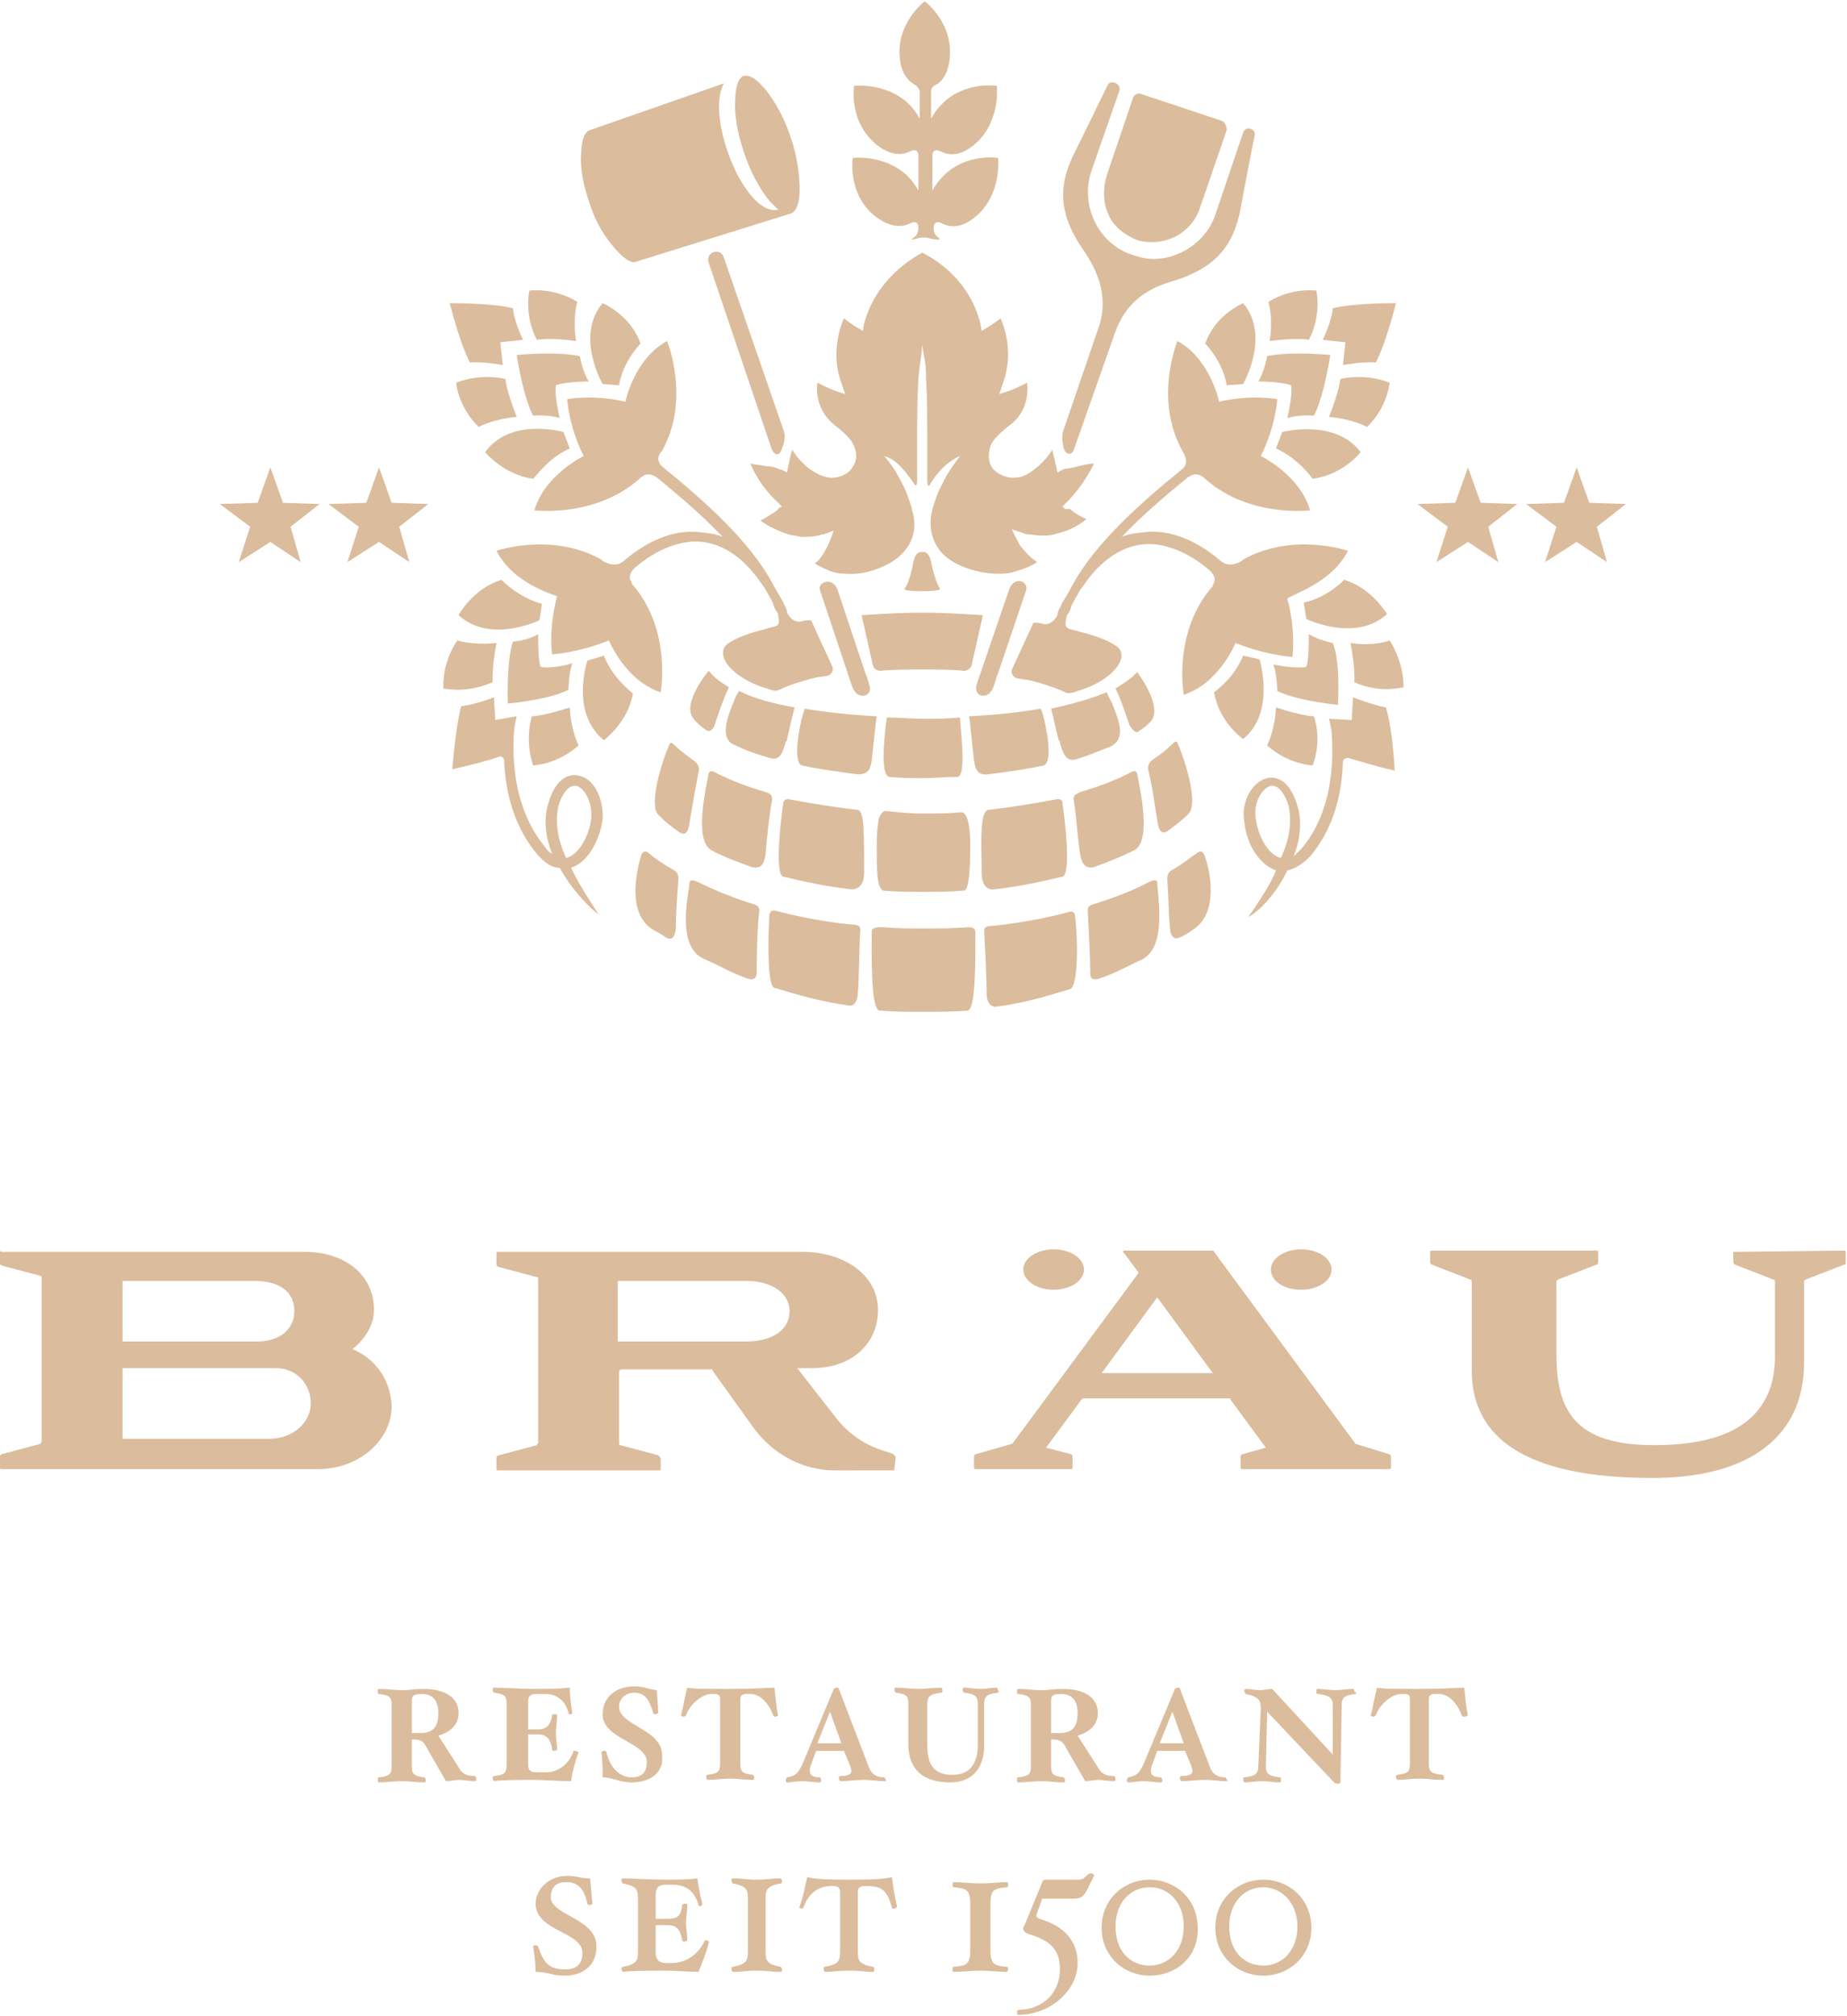 <?xml version="1.0" encoding="UTF-8"?>
<!-- Generator: Adobe Illustrator 25.0.0, SVG Export Plug-In . SVG Version: 6.00 Build 0)  -->
<svg xmlns="http://www.w3.org/2000/svg" xmlns:xlink="http://www.w3.org/1999/xlink" version="1.1" x="0px" y="0px" viewBox="0 0 146.2 159.6" style="enable-background:new 0 0 146.2 159.6;" xml:space="preserve">
<style type="text/css">
	.st0{fill:#dbbc9c;}
</style>
<g id="Ebene_1">
	<polygon class="st0" points="21.4,37 20.4,39.8 17.4,39.9 19.8,41.7 18.9,44.5 21.4,42.9 23.8,44.5 23,41.7 25.3,39.9 22.4,39.8     "></polygon>
	<polygon class="st0" points="30,37 29,39.8 26,39.9 28.4,41.7 27.5,44.5 30,42.9 32.4,44.5 31.6,41.7 33.9,39.9 31,39.8  "></polygon>
	<polygon class="st0" points="116.2,37 115.2,39.8 112.2,39.9 114.6,41.7 113.7,44.5 116.2,42.9 118.6,44.5 117.8,41.7 120.1,39.9    117.2,39.8  "></polygon>
	<polygon class="st0" points="124.8,37 123.8,39.8 120.8,39.9 123.2,41.7 122.3,44.5 124.8,42.9 127.2,44.5 126.4,41.7 128.7,39.9    125.8,39.8  "></polygon>
	<path class="st0" d="M45.8,61.4c-0.4-0.1-1.7-0.2-2.4,2.2c-0.4,1.3-0.2,2.7,0.3,4c-0.2-0.1-0.4-0.3-0.6-0.6   c-1.8-2.2-2.7-5.4-2.4-9.3c0.1-0.6,0.2-1,0.2-1L39.2,57l-0.1-1.8c0,0-1.5,0.6-2.6,0.7c0,0-0.4,1.4-0.7,5c1.7-0.4,2.9-0.7,3.7-1   c0.2-0.1,0.3,0.1,0.4,0.2c0.1,3,1,5.6,2.6,7.5c0.6,0.7,1.2,1.1,1.8,1.1c1,1.8,2.4,3.2,3.1,3.7c0,0-1.5-2.2-2.2-3.7   c1.2-0.4,2.2-1.9,2.5-3.8C47.8,63.2,47,61.6,45.8,61.4 M46.8,64.8c-0.2,1.5-1,2.8-1.9,3.1c0,0-0.1,0-0.1,0   c-0.6-1.3-0.9-2.7-0.6-4.1c0.3-1,0.8-1.6,1.3-1.6c0,0,0.1,0,0.1,0C46.3,62.4,46.9,63.5,46.8,64.8"></path>
	<path class="st0" d="M107.1,55.2L107,57l-1.8-0.1c0,0,0.1,0.4,0.2,1c0.3,3.8-0.5,7.1-2.4,9.3c-0.2,0.2-0.4,0.4-0.6,0.6   c0.5-1.3,0.7-2.7,0.3-4c-0.7-2.4-2-2.3-2.4-2.2c-1.2,0.3-2.1,1.9-1.8,3.5c0.2,1.9,1.3,3.4,2.5,3.8c-0.4,1.2-2.2,3.7-2.2,3.7   c0.8-0.4,2.2-1.8,3.1-3.7c0.5-0.1,1.1-0.4,1.8-1.1c1.6-1.9,2.5-4.4,2.6-7.5c0-0.2,0.2-0.3,0.4-0.3c0.8,0.2,1.9,0.6,3.7,1   c-0.2-3.6-0.7-5-0.7-5C108.6,55.8,107.1,55.2,107.1,55.2 M101.4,67.9c0,0-0.1,0-0.1,0c-0.9-0.3-1.7-1.6-1.9-3.1   c-0.2-1.3,0.5-2.4,1.2-2.6c0,0,0.1,0,0.1,0c0.5,0,1,0.6,1.3,1.6C102.3,65.2,102,66.6,101.4,67.9"></path>
	<path class="st0" d="M85.5,62.7c1.4-0.4,2.7-0.9,3.9-1.5v0c0.3-0.2,0.5-0.2,0.6,0c0.2,1.1,1.2,5.3-0.2,6.1c0,0,0,0,0,0c0,0,0,0,0,0   c-1,0.5-2,0.9-3.1,1.3c-0.8,0.3-1.1-0.3-1.2-1v0c-0.2-1.2-0.3-3-0.5-4.2c0,0,0,0,0,0C84.9,62.9,85.2,62.9,85.5,62.7L85.5,62.7z"></path>
	<path class="st0" d="M78.3,64.1c1.8-0.2,3.6-0.5,5.2-0.8l0,0c0.4-0.1,0.6,0,0.6,0.3c0.2,1.3,0.7,5.6,0,5.8c-1.7,0.4-3.5,0.8-5.4,1   c-0.8,0.1-1-0.7-1-1.3v0c0-0.1,0-0.1,0-0.2c0-0.1,0-0.1,0-0.2c0,0,0,0,0,0c0-0.1,0-0.3,0-0.4C77.6,65,77.8,64.1,78.3,64.1   L78.3,64.1z"></path>
	<path class="st0" d="M73.1,64.4C73.1,64.4,73.1,64.4,73.1,64.4L73.1,64.4c1.1,0,2,0,3-0.1c0.6,0,0.7,1.7,0.7,2.5c0,0.1,0,0.1,0,0.1   c0,0.9,0,3.6-0.5,3.6c-1.1,0.1-2.1,0.1-3.2,0.1c-1.1,0-2.2,0-3.2-0.1c-0.5-0.2-0.5-1.8-0.5-3.2c0-0.5,0-1.6,0.1-2   c0-0.6,0.3-1.1,0.6-1.1l0,0C71,64.3,72,64.4,73.1,64.4L73.1,64.4C73,64.4,73,64.4,73.1,64.4"></path>
	<path class="st0" d="M76.6,80c-1.2,0.1-2.3,0.1-3.5,0.1c-1.2,0-2.3,0-3.5-0.1c-0.7-0.1-0.6-4.9-0.6-6.2c0-0.4,0.4-0.4,0.9-0.4l0,0   c1.1,0.1,2.1,0.1,3.2,0.1c1.2,0,2.4,0,3.5-0.1l0,0c0.4,0,0.6,0.1,0.6,0.4c0,0,0,0,0,0C77.2,75.1,77.3,79.9,76.6,80"></path>
	<path class="st0" d="M84.7,78.3c-2,0.6-3.6,1.1-5.9,1.4c-0.4,0-0.7-0.4-0.7-1c0-0.9-0.1-3.4-0.2-5c0-0.3,0.2-0.4,0.6-0.4l0,0   c2.1-0.2,4.2-0.6,6.1-1.1l0,0c0.3-0.1,0.5,0,0.5,0.4C85.3,73.9,85.4,78.1,84.7,78.3"></path>
	<path class="st0" d="M90.5,75.9c-1.1,0.5-2.3,1.2-3.6,1.6c-0.6,0.1-0.6-0.2-0.6-0.6c0-0.9-0.1-3-0.2-4.8c0,0,0,0,0,0   c0-0.3,0.1-0.4,0.4-0.5l0,0c1.6-0.5,3.2-1.1,4.5-1.8l0,0c0.2-0.1,0.5-0.2,0.6,0C91.6,70.8,92.4,74.8,90.5,75.9"></path>
	<path class="st0" d="M94.7,73.4c-0.4,0.3-0.8,0.6-1.3,0.8c-0.6,0.3-0.8-0.3-0.8-0.9c-0.1-0.9-0.1-2.3-0.2-3.7c0,0,0,0,0,0   c0-0.4,0.1-0.6,0.5-0.8h0c0.7-0.4,1.3-0.9,1.9-1.3l0,0c0,0,0.4-0.4,0.6,0.4C95.8,69,96.4,72,94.7,73.4"></path>
	<path class="st0" d="M92.9,58.8L92.9,58.8c0,0,0.2-0.2,0.3,0c0.5,1.1,1.7,4.7,0.9,5.6c-0.5,0.5-1,0.9-1.7,1.4   c-0.5,0.3-0.7-0.1-0.8-0.9v0c-0.2-1.1-0.4-2.8-0.7-3.9c0,0,0,0,0,0c-0.1-0.4,0.1-0.7,0.4-0.9l0,0C91.9,59.7,92.4,59.3,92.9,58.8"></path>
	<path class="st0" d="M60.6,62.7c0.3,0.1,0.6,0.2,0.5,0.7c0,0,0,0,0,0c-0.2,1.1-0.4,2.9-0.5,4.2v0c-0.1,0.7-0.3,1.3-1.2,1   c-1.1-0.4-2.2-0.8-3.1-1.3c0,0,0,0,0,0c0,0,0,0,0,0c-1.4-0.8-0.4-5-0.2-6.1c0.1-0.2,0.3-0.2,0.6,0v0C57.9,61.8,59.2,62.3,60.6,62.7   L60.6,62.7z"></path>
	<path class="st0" d="M67.8,64.1c0.5,0,0.6,0.8,0.6,4.2c0,0.1,0,0.3,0,0.4c0,0,0,0,0,0c0,0.1,0,0.2,0,0.2c0,0.1,0,0.1,0,0.2v0   c0,0.6-0.2,1.3-1,1.3c-1.9-0.2-3.7-0.6-5.4-1c-0.7-0.2-0.2-4.5,0-5.8c0-0.3,0.3-0.4,0.6-0.3l0,0C64.2,63.6,66,63.9,67.8,64.1   L67.8,64.1z"></path>
	<path class="st0" d="M60.9,72.5c0-0.3,0.2-0.5,0.5-0.4l0,0c1.9,0.5,4,0.9,6.1,1.1l0,0c0.4,0,0.6,0.1,0.6,0.4   c-0.1,1.6-0.1,4.1-0.2,5c0,0.6-0.3,1.1-0.7,1c-2.2-0.3-3.9-0.8-5.9-1.4C60.7,78.1,60.8,73.9,60.9,72.5"></path>
	<path class="st0" d="M54.6,69.8c0.1-0.2,0.3-0.1,0.6,0l0,0c1.4,0.7,2.9,1.3,4.5,1.8l0,0c0.3,0.1,0.4,0.2,0.4,0.5c0,0,0,0,0,0   c-0.2,1.8-0.2,3.9-0.2,4.8c0,0.4-0.1,0.7-0.6,0.6c-1.3-0.4-2.4-1.1-3.6-1.6C53.5,74.9,54.5,70.8,54.6,69.8"></path>
	<path class="st0" d="M50.7,67.9c0.2-0.8,0.6-0.4,0.6-0.4l0,0c0.6,0.5,1.2,0.9,1.9,1.3h0c0.4,0.2,0.5,0.4,0.5,0.8c0,0,0,0,0,0   c-0.1,1.3-0.2,2.8-0.2,3.7c0,0.6-0.2,1.3-0.8,0.9c-0.4-0.3-0.9-0.5-1.3-0.8C49.7,72,50.4,69,50.7,67.9"></path>
	<path class="st0" d="M54.9,60.2L54.9,60.2c0.3,0.2,0.5,0.5,0.4,0.9c0,0,0,0,0,0c-0.2,1-0.5,2.7-0.7,3.9v0c-0.1,0.8-0.3,1.2-0.8,0.9   c-0.6-0.4-1.2-0.9-1.7-1.4c-0.8-0.9,0.4-4.5,0.9-5.6c0.1-0.2,0.3,0,0.3,0v0C53.7,59.3,54.2,59.7,54.9,60.2"></path>
	<g>
		<path class="st0" d="M42.1,56.7c0,0-0.6,1.8,0.1,3.9c2.2-0.2,3.6-1.6,3.6-1.6s-0.6-1.1-0.7-3l0,0C43,56.7,42.1,56.7,42.1,56.7"></path>
		<path class="st0" d="M42.8,52.8c-0.2-0.5-0.2-1.7-0.2-2.6c-0.8,0.5-2,0.6-2,0.6s-0.5,1.2-0.4,4.9c3.7-0.4,4.8-1.1,4.8-1.1    s0-1.2,0.3-2.1C44.4,52.8,43.3,52.9,42.8,52.8"></path>
		<path class="st0" d="M47.8,51.9l-1.3,0.4c0,0-1.4,4.1,1.3,6.3c0,0,1.9-1.4,2.3-3.7C50,54.8,48.5,53.7,47.8,51.9"></path>
		<path class="st0" d="M39,54c0,0-0.1-1,0.3-3.1l0,0c-1.9,0.2-3.1-0.2-3.1-0.2s-1.2,1.6-1.1,3.8C37.2,54.9,39,54,39,54"></path>
		<path class="st0" d="M39.7,45.9c-2.3,0.7-3.4,2.8-3.4,2.8c2.5,2.3,6.4,0.4,6.4,0.4l0.2-1.3C41,47.3,39.7,45.9,39.7,45.9"></path>
		<path class="st0" d="M101,56c-0.1,1.9-0.7,3-0.7,3s1.4,1.4,3.6,1.6c0.8-2.1,0.1-3.9,0.1-3.9S103.1,56.7,101,56L101,56z"></path>
		<path class="st0" d="M40.9,33c-0.8-2-0.9-3-0.9-3s-1.9-0.5-3.9,0.3c0.3,2.2,1.8,3.5,1.8,3.5S38.9,33.2,40.9,33L40.9,33z"></path>
		<path class="st0" d="M40.9,28.1c0.6,3.7,1.3,4.8,1.3,4.8s1.2-0.1,2.1,0.2c-0.2-0.9-0.4-2-0.3-2.6c0.5-0.2,1.7-0.3,2.6-0.3    c-0.5-0.8-0.7-2-0.7-2S44.5,27.8,40.9,28.1"></path>
		<path class="st0" d="M39.8,28.9l-0.2-1.8l1.8-0.2c0,0-0.7-1.4-0.8-2.5c0,0-1.4-0.4-5-0.4c0.9,3.5,1.6,4.7,1.6,4.7    C38.3,28.6,39.8,28.9,39.8,28.9"></path>
		<path class="st0" d="M45.6,27L45.6,27c-0.3-1.9,0.1-3.1,0.1-3.1s-1.6-1.1-3.8-0.9c-0.4,2.2,0.6,3.9,0.6,3.9S43.5,26.7,45.6,27"></path>
		<path class="st0" d="M49,30.5c0.3-1.9,1.7-3.3,1.7-3.3c-0.8-2.3-3-3.2-3-3.2c-2.2,2.6,0,6.4,0,6.4L49,30.5z"></path>
		<path class="st0" d="M105.2,33c0.8-2,0.9-3,0.9-3s1.9-0.5,3.9,0.3c-0.3,2.2-1.8,3.5-1.8,3.5S107.2,33.2,105.2,33L105.2,33z"></path>
		<path class="st0" d="M105.3,28.1c-0.6,3.7-1.3,4.8-1.3,4.8s-1.2-0.1-2.1,0.2c0.2-0.9,0.4-2,0.3-2.6c-0.5-0.2-1.7-0.3-2.6-0.3    c0.5-0.8,0.7-2,0.7-2S101.6,27.8,105.3,28.1"></path>
		<path class="st0" d="M106.3,28.9l0.2-1.8l-1.8-0.2c0,0,0.7-1.4,0.8-2.5c0,0,1.4-0.4,5-0.4c-0.9,3.5-1.6,4.7-1.6,4.7    C107.9,28.6,106.3,28.9,106.3,28.9"></path>
		<path class="st0" d="M100.5,27L100.5,27c0.3-1.9-0.1-3.1-0.1-3.1s1.6-1.1,3.8-0.9c0.4,2.2-0.6,3.9-0.6,3.9S102.7,26.7,100.5,27"></path>
		<path class="st0" d="M97.1,30.5c-0.3-1.9-1.7-3.3-1.7-3.3c0.8-2.3,3-3.2,3-3.2c2.2,2.6,0,6.4,0,6.4L97.1,30.5z"></path>
		<path class="st0" d="M45.1,35.5l-0.5-1.3c0,0-4.2-1.2-6.2,1.6c0,0,1.5,1.8,3.8,2.1C42.3,37.9,43.3,36.3,45.1,35.5"></path>
		<path class="st0" d="M90,53.2L90,53.2c0,0,2.1,2.7,1.1,3.9c-0.2,0.2-0.6,0.6-1,0.8c-0.2,0.2-0.5-0.2-0.7-0.5l0,0    c-0.3-0.9-0.7-2.1-1.1-2.9C89.1,54,89.7,53.6,90,53.2"></path>
		<path class="st0" d="M87.6,54.8c0.1,0.2,0.2,0.5,0.4,0.8c0.4,1.1,1.3,2.8-0.1,3.5c0,0,0,0,0,0c-0.8,0.3-1.7,0.7-2.7,1    c-0.7,0.2-1-0.2-1.3-1.3c0,0,0,0,0,0c0-0.1,0-0.2-0.1-0.2v0c-0.2-0.7-0.4-1.8-0.6-2.5C85,55.7,86.4,55.3,87.6,54.8"></path>
		<path class="st0" d="M73.1,53c-1.3,0-2.4,0-3.4,0.1c-0.2,0-0.5-0.1-0.6-0.4l-0.9-4c1.7-0.1,3-0.2,4.8-0.2c1.8,0,3.1,0.1,4.8,0.2    l-0.9,4c-0.1,0.2-0.3,0.4-0.6,0.4C75.4,53,74.3,53,73.1,53"></path>
		<path class="st0" d="M75.8,61.5c-0.9,0-1.8,0.1-2.7,0.1c-0.9,0-1.8,0-2.7-0.1c-0.9-0.1-0.2-4.7-0.2-4.7c0.9,0,1.9,0.1,2.9,0.1    c1,0,1.9,0,2.9-0.1C75.9,56.8,76.6,61.4,75.8,61.5"></path>
		<path class="st0" d="M66.3,46.7L66.3,46.7l2.2,6.6c0.1,0.2,0.2,0.5,0.3,0.9c0.3,0.8-0.5,1.1-1,0.7c-0.2-0.2-0.3-0.4-0.4-0.7l0,0    l-2.5-7.5c0,0,0,0,0,0C64.7,46.1,65.9,45.6,66.3,46.7"></path>
		<path class="st0" d="M72.9,43.7c-0.3,0-0.5,0.3-0.6,0.8c-0.2,1.1-0.5,1.9-0.7,2.1c0,0,0,0.1,0.1,0.1c0,0,0.2,0.1,1.2,0.1    c1.1,0,1.4-0.1,1.4-0.1c0.1,0,0.1-0.1,0.1-0.1c-0.2-0.3-0.5-1.1-0.7-2.1c-0.1-0.5-0.3-0.8-0.6-0.8L72.9,43.7z"></path>
		<path class="st0" d="M81.2,46.8L79,53.3c-0.1,0.2-0.2,0.6-0.3,0.9l0,0c-0.1,0.3-0.2,0.5-0.4,0.7c-0.5,0.4-1.2,0.1-1-0.7l2.6-7.6    c0,0,0,0,0,0C80.4,45.5,81.5,46.1,81.2,46.8C81.3,46.7,81.3,46.8,81.2,46.8"></path>
		<path class="st0" d="M82.4,56.1c0,0.1,0.1,0.2,0.1,0.3c0.3,0.9,0.9,4,0.1,4.2c-1.4,0.3-2.8,0.5-4.4,0.7c-0.9,0.1-1-0.5-1.1-1.1    c-0.2-1.7-0.3-3-0.4-3.5C78.8,56.6,80.7,56.4,82.4,56.1"></path>
		<path class="st0" d="M97.1,10.3L95,16.4c-0.3,1-1,1.8-1.9,2.3c-1,0.5-2.1,0.6-3.1,0.3c-1-0.4-1.9-1.1-2.3-2.1    c-0.4-0.9-0.4-2-0.1-3l2.1-6.2c0.1-0.2,0.3-0.3,0.5-0.3l6.6,2.2C97,9.8,97.1,10,97.1,10.3"></path>
		<path class="st0" d="M84.2,34l2.7-7.9c0.5-1.3,0.8-3.4-1-6.1c-2-2.8-2.3-5.1-0.8-8c1-2,2-4.1,2.6-5.3c0.2-0.4,1.1-0.1,0.9,0.5    l-2.2,6.3c-0.9,2.6,0.4,5.6,3,6.6c0.6,0.2,1.2,0.4,1.9,0.4c2.1,0,4.2-1.4,4.9-3.5l2.2-6.5c0.2-0.6,1.1-0.3,0.9,0.3    c-0.3,1.4-0.7,3.6-1.1,5.7c-0.6,3.2-2.2,4.8-5.5,5.8c-3.1,0.9-4,2.8-4.5,4.2L85,35.6c-0.1,0.4-0.6,0.5-0.8-0.1    C84.1,35,84,34.5,84.2,34"></path>
		<path class="st0" d="M62.6,10.9c-0.5-1.5-1.2-2.8-2-3.8c-0.6-0.7-1.1-1.1-1.5-1.1c-0.1,0-0.1,0-0.2,0c-0.4,0.1-0.7,0.8-0.7,1.9    c-0.1,1.2,0.2,2.7,0.7,4.2c0.5,1.5,1.2,2.8,2,3.8c0.3,0.3,0.5,0.5,0.7,0.7c0,0,0,0,0,0c-2.6,0.6-5.8-7.3-4.3-10l-10.6,3.7    c-0.4,0.1-0.7,0.8-0.7,1.9c-0.1,1.2,0.2,2.5,0.7,4c0.5,1.5,1.2,2.6,2,3.5c0.7,0.8,1.3,1.2,1.7,1l10.6-3.3l1.6-0.5    c0.4-0.1,0.7-0.8,0.7-1.9C63.3,13.9,63.1,12.4,62.6,10.9"></path>
		<path class="st0" d="M56.1,20.8c-0.3-0.8,0.9-1.3,1.2-0.4L62,34c0.2,0.5,0.1,1-0.1,1.5c-0.2,0.7-0.6,0.5-0.8,0.1L56.1,20.8z"></path>
		<path class="st0" d="M57.7,54.4c-0.4,0.8-0.8,2-1.1,2.9l0,0c-0.1,0.4-0.4,0.7-0.7,0.5c-0.3-0.2-0.8-0.6-1-0.9    c-1-1.2,1.2-3.8,1.2-3.8v0C56.5,53.6,57,54,57.7,54.4"></path>
		<path class="st0" d="M62.9,56c-0.2,0.7-0.4,1.7-0.6,2.5v0c0,0.1,0,0.2-0.1,0.2c0,0,0,0,0,0c-0.3,1.2-0.6,1.5-1.3,1.3    c-1-0.3-1.9-0.6-2.7-1c0,0,0,0,0,0c-1.4-0.5-0.5-2.5-0.1-3.5c0.1-0.3,0.2-0.5,0.4-0.8C59.7,55.3,61.2,55.7,62.9,56"></path>
		<path class="st0" d="M69.4,56.7c-0.1,0.5-0.2,1.8-0.4,3.5v0c-0.1,0.6-0.2,1.1-1.1,1.1c-1.5-0.2-3-0.4-4.4-0.7    c-0.8-0.2-0.2-3.3,0.1-4.2c0-0.1,0.1-0.2,0.1-0.3C65.5,56.4,67.4,56.6,69.4,56.7"></path>
		<path class="st0" d="M103.6,50.2c0,0.9,0,2.1-0.2,2.6c-0.6,0.1-1.7,0-2.6-0.2c0.3,0.9,0.3,2.1,0.3,2.1s1.2,0.7,4.8,1.1    c0.2-3.7-0.4-4.9-0.4-4.9S104.4,50.7,103.6,50.2"></path>
		<path class="st0" d="M98.4,51.9c-0.7,1.8-2.3,2.9-2.3,2.9c0.4,2.4,2.3,3.7,2.3,3.7c2.6-2.1,1.3-6.3,1.3-6.3L98.4,51.9z"></path>
		<path class="st0" d="M110,50.7c0,0-1.2,0.5-3.1,0.2l0,0c0.4,2.1,0.3,3.1,0.3,3.1s1.7,0.9,3.9,0.4C111.1,52.3,110,50.7,110,50.7"></path>
		<path class="st0" d="M106.4,45.9c0,0-1.3,1.4-3.2,1.8l0.2,1.3c0,0,3.9,1.9,6.4-0.4C109.8,48.7,108.7,46.6,106.4,45.9"></path>
		<path class="st0" d="M103.9,37.9c2.4-0.3,3.8-2.1,3.8-2.1c-2-2.7-6.2-1.6-6.2-1.6l-0.5,1.3C102.8,36.3,103.9,37.9,103.9,37.9"></path>
		<path class="st0" d="M84.3,40.3l-0.2-0.2l0.3-0.3c0,0,0,0,0,0c1.2-1.2,1.9-2.5,2.2-3.1c-0.4,0-0.8,0.1-1.2,0.2    c-0.4,0.1-0.8,0.2-1,0.2v0c-0.2,0-0.3,0.1-0.3,0.1l-0.4,0.2l-0.1-0.5c-0.1-0.3-0.1-0.6-0.2-0.8c0-0.2-0.1-0.3-0.1-0.5    c-0.2,0.3-0.4,0.6-0.7,0.9c-0.1,0.1-0.2,0.2-0.4,0.4c-0.5,0.4-1.1,0.9-1.8,0.9c-0.7,0.1-1.5-0.3-1.8-0.7c-0.4-0.5-0.4-1.1-0.2-1.8    c0.2-0.5,0.7-1,1.6-1.7c1.3-1,1.4-2.5,1.3-3.3c-0.8,0.4-1.3,0.6-1.3,0.6l-0.9,0.3l0.3-0.9c0.8-2.2,0.2-4.2-0.2-5.1    c-0.5,0.4-1,0.7-1,0.7l-0.5,0.3l-0.1-0.6c-0.9-3.6-3.8-5.2-4.6-5.6c-0.7,0.4-3.6,2-4.6,5.6l-0.1,0.6l-0.5-0.3c0,0-0.5-0.3-1-0.7    c-0.4,0.9-1,3-0.2,5.1l0.3,0.9l-0.9-0.3c0,0-0.5-0.2-1.3-0.6c-0.1,0.8,0,2.2,1.3,3.3c0.9,0.7,1.4,1.2,1.6,1.7    c0.3,0.7,0.2,1.3-0.2,1.8c-0.3,0.5-1.2,0.8-1.8,0.7c-0.7-0.1-1.3-0.5-1.8-0.9c-0.1-0.1-0.3-0.3-0.4-0.4c-0.3-0.3-0.5-0.6-0.7-0.9    c0,0.1-0.1,0.3-0.1,0.4c-0.1,0.3-0.1,0.6-0.2,0.9l-0.1,0.5l-0.4-0.2c0,0-0.1,0-0.3-0.1c-0.2-0.1-0.6-0.2-1-0.2    c-0.4-0.1-0.8-0.1-1.2-0.2c0.3,0.7,0.9,1.9,2.2,3.1l0,0l0.3,0.3l-0.2,0.1l-0.2,0.2c0,0-0.5,0.4-1.3,0.8c0.5,0.4,1.3,0.8,2.2,1.1    c0.3,0.1,0.6,0.1,1,0.2c0.4,0,0.9,0,1.3-0.1c0.2,0,0.3-0.1,0.5-0.1l0.3-0.1l0.5-0.2l-0.3,0.8l0,0c0,0-0.2,0.5-0.5,1    c-0.2,0.3-0.4,0.6-0.7,0.8c0.3,0.2,0.7,0.4,1.2,0.6c0.3,0.1,0.6,0.2,1,0.2c1,0.1,2.1,0,3.5-0.7c2.3-1.2,2.4-3.1,2-4.3    c0,0,0-0.1,0-0.1c-0.1-0.3-0.2-0.6-0.3-0.9c-0.2-0.6-0.5-1.2-0.8-1.7c-0.3-0.6-0.7-1.1-1.1-1.6c0.7,0.2,1.2,0.7,1.7,1.3    c0.2,0.3,0.4,0.5,0.6,0.8c0.2,0.4,0.3,0.2,0.3-0.2c0,0,0,0,0,0c0-1.1,0-2.2,0-3.1c0-1.4,0-3.5,0.1-4.9c0.1-1.4,0.2-1.3,0.3-2.7    c0.2,1.4,0.3,1.3,0.3,2.7c0.1,1.4,0.1,3.5,0.1,4.9c0,0.9,0,2,0,3.1c0,0,0,0,0,0c0,0.4,0.1,0.7,0.3,0.2c0.2-0.3,0.4-0.6,0.6-0.8    c0.4-0.5,1-1,1.7-1.3c-0.4,0.5-0.8,1.1-1.1,1.6c-0.3,0.6-0.6,1.1-0.8,1.7c-0.1,0.3-0.2,0.6-0.3,0.9c0,0,0,0.1,0,0.1    c-0.3,1-0.2,2.6,1.1,3.7c1.4,1.1,3.4,1.4,4.6,1.3c0.3,0,0.7-0.1,1-0.2c0.7-0.2,1.3-0.5,1.6-0.7c0,0-0.5-0.3-1-0.9c0,0,0,0,0,0    c-0.3-0.3-0.5-0.6-0.6-0.9c-0.3-0.5-0.4-0.8-0.4-0.8l0.6,0.2l0.3,0.1c0.2,0.1,0.3,0.1,0.5,0.1c0.5,0.1,0.9,0.1,1.3,0.1    c0.3,0,0.7-0.1,1-0.2c0.9-0.2,1.7-0.7,2.2-1.1c-0.9-0.4-1.3-0.8-1.3-0.8L84.3,40.3z"></path>
		<path class="st0" d="M106.7,43.6c0,0-4.4-1.5-8.3,0.7c0,0,0,0-0.1,0.1c-0.5,0.3-1.2,0.5-1.8-0.1l0,0c-1.8-1.5-3.7-2.3-5.6-2.2    c-0.8,0.1-1.4,0.1-2.1,0.4c1.6-1.7,3.5-3.3,5.2-4.7c0,0,0,0,0,0c0.6-0.4,1-0.3,1.5,0.2l0,0c3.5,3,8.2,2.4,8.2,2.4    c-0.8-2.8-3.9-4.3-3.9-4.3c1.2-2.4,1.3-4.5,1.3-4.5s-2-0.4-4.6,0.2c0,0-0.7-3.4-3.3-4.8c0,0-1.9,4.6,0.4,8.7l0,0    c0.4,0.7,0.4,1.1-0.1,1.5c-3.2,2.6-6.8,5.8-8.6,9.1h0c-0.2,0.4-0.5,0.9-0.8,1.4c-0.1,0.1-0.1,0.3-0.2,0.4h0    c-0.1,0.2-0.2,0.4-0.2,0.6l0,0c-0.2,0.4-0.6,0.8-1.1,0.7c0,0,0,0,0,0l0,0c-0.4-0.1-0.4-0.1-0.8-0.1l-1.7,3.7    c-0.1,0.3,0.1,0.6,0.4,0.7c0.2,0,0.5,0.1,0.7,0.1c0.2,0,2.1,0.5,3.1,1l0,0c0.2,0.1,0.4,0.1,0.7,0c0.1,0,0.2-0.1,0.3-0.1    c2.8-0.8,4.3-2.8,3-3.6c-0.6-0.4-1.6-0.8-2.9-1.1v0c-0.2-0.1-0.4-0.1-0.7-0.2c-0.4-0.1-0.4-0.4-0.3-0.8l0-0.1    c0-0.1,0.1-0.3,0.2-0.4c0.1-0.2,0.2-0.4,0.2-0.5c0.2-0.5,0.5-0.9,0.7-1.3c0.1-0.1,0.2-0.3,0.3-0.4c1.3-1.9,2.9-3,4.6-3.2    c1.7-0.2,3.7,0.6,5.4,2.1c0.3,0.3,0.5,0.7,0.2,1.1c0,0,0,0,0,0.1c-3.2,3.6-2.3,8.6-2.3,8.6c2.8-0.9,4.1-4.1,4.1-4.1    c2.5,1,4.5,1.1,4.5,1.1s0.3-2-0.4-4.6C102.1,47.1,105.4,46.2,106.7,43.6"></path>
		<path class="st0" d="M39.3,43.6c0,0,4.4-1.5,8.3,0.7c0,0,0,0,0.1,0.1c0.5,0.3,1.2,0.5,1.8-0.1l0,0c1.8-1.5,3.7-2.3,5.6-2.2    c0.8,0.1,1.4,0.1,2.1,0.4c-1.6-1.7-3.5-3.3-5.2-4.7c0,0,0,0,0,0c-0.6-0.4-1-0.3-1.5,0.2l0,0c-3.5,3-8.2,2.4-8.2,2.4    c0.8-2.8,3.9-4.3,3.9-4.3c-1.2-2.4-1.3-4.5-1.3-4.5s2-0.4,4.6,0.2c0,0,0.7-3.4,3.3-4.8c0,0,1.9,4.6-0.4,8.7l0,0    C52,36.1,52,36.6,52.5,37c3.2,2.6,6.8,5.8,8.6,9.1h0c0.2,0.4,0.5,0.9,0.8,1.4c0.1,0.1,0.1,0.3,0.2,0.4h0c0.1,0.2,0.2,0.4,0.2,0.6    l0,0c0.2,0.4,0.6,0.8,1.1,0.7c0,0,0,0,0,0l0,0c0.4-0.1,0.4-0.1,0.8-0.1l1.7,3.7c0.1,0.3-0.1,0.6-0.4,0.7c-0.2,0-0.5,0.1-0.7,0.1    c-0.2,0-2.1,0.5-3.1,1l0,0c-0.2,0.1-0.4,0.1-0.7,0c-0.1,0-0.2-0.1-0.3-0.1c-2.8-0.8-4.3-2.8-3-3.6c0.6-0.4,1.6-0.8,2.9-1.1v0    c0.2-0.1,0.4-0.1,0.7-0.2c0.4-0.1,0.4-0.4,0.3-0.8l0-0.1c0-0.1-0.1-0.3-0.2-0.4c-0.1-0.2-0.2-0.4-0.2-0.5    c-0.2-0.5-0.5-0.9-0.7-1.3c-0.1-0.1-0.2-0.3-0.3-0.4c-1.3-1.9-2.9-3-4.6-3.2c-1.7-0.2-3.7,0.6-5.4,2.1c-0.3,0.3-0.5,0.7-0.2,1.1    c0,0,0,0,0,0.1c3.2,3.6,2.3,8.6,2.3,8.6c-2.8-0.9-4.1-4.1-4.1-4.1c-2.5,1-4.5,1.1-4.5,1.1s-0.3-2,0.4-4.6    C43.9,47.1,40.6,46.2,39.3,43.6"></path>
		<path class="st0" d="M73.1,18.8c-0.5,0-1.1,0.3-0.9,0.1c0.3-0.2,0.5-0.4,0.5-0.9c0-0.2-0.1-0.6-0.7-0.3c-0.8,0.4-1.9,0.2-3.1-0.9    c-1.8-1.8-1.4-4.3-1.4-4.3s2.5-0.3,4.3,1.4c0.4,0.4,0.7,0.8,0.9,1.2v-2.8c0-0.2-0.1-0.6-0.7-0.3l0,0c-0.8,0.4-1.9,0.2-3-0.9    c-1.8-1.8-1.4-4.3-1.4-4.3s2.5-0.3,4.3,1.4c0.4,0.4,0.7,0.8,0.9,1.2V7.3c0-0.2-0.1-0.4-0.4-0.6l0,0c-0.7-0.4-1.2-1.2-1.2-2.6    c0-2.5,2-4,2-4s2,1.5,2,4c0,1.4-0.5,2.3-1.1,2.6l0,0c-0.4,0.2-0.4,0.4-0.4,0.6v2.1c0.2-0.4,0.5-0.8,0.9-1.2    c1.8-1.8,4.3-1.4,4.3-1.4s0.3,2.5-1.4,4.3c-1.2,1.2-2.2,1.3-3,0.9v0c-0.6-0.3-0.7,0.1-0.7,0.3v2.8c0.2-0.4,0.5-0.8,0.9-1.2    c1.8-1.8,4.3-1.4,4.3-1.4s0.3,2.5-1.4,4.3c-1.2,1.2-2.2,1.3-3,0.9v0c-0.6-0.3-0.7,0.1-0.7,0.3c0,0.5,0.2,0.7,0.5,0.9    C74.2,19.1,73.6,18.8,73.1,18.8"></path>
	</g>
</g>
<g id="Ebene_3">
	<path class="st0" d="M70.8,116.2C70.9,116.2,70.9,116.2,70.8,116.2l0.1-0.8c0-0.1-0.1-0.2-0.2-0.3l-1.2-0.4   c-1.3-0.5-2.4-1.3-3.2-2.3l-3.2-4.1h1.2c3.2,0,5.2-2,5.2-4.6c0-2.7-2.6-4.6-6-4.6H39.4c0,0-0.1,0-0.1,0.1v0.9   c0,0.1,0.1,0.2,0.2,0.2l3,0.8c0.1,0,0.1,0.1,0.1,0.2l0,12.9c0,0.1-0.1,0.1-0.1,0.2l-3,0.8c-0.1,0-0.2,0.1-0.2,0.2v0.9   c0,0,0,0.1,0.1,0.1h12.8c0,0,0.1,0,0.1-0.1v-0.8c0-0.1-0.1-0.2-0.2-0.3l-3-0.8c-0.1,0-0.1-0.1-0.1-0.2v-5.6c0-0.1,0.1-0.2,0.2-0.2   h7.1c0.1,0,0.1,0,0.1,0.1l3.3,4.6c1.5,2,3.8,3.3,6.4,3.3H70.8z M48.9,101.4H59c2.3,0,3.5,1.1,3.5,2.4c0,1.3-1.1,2.4-3.5,2.4H48.9   V101.4z"></path>
	<path class="st0" d="M27.9,106.8c1-0.8,1.7-1.9,1.7-3.1c0-2.8-2.3-4.6-5.5-4.6h-24C0,99,0,99,0,99.1v0.9c0,0.1,0.1,0.2,0.2,0.2   l3,0.8c0.1,0,0.1,0.1,0.1,0.2l0,12.9c0,0.1-0.1,0.1-0.1,0.2l-3,0.8c-0.1,0-0.2,0.1-0.2,0.2v0.9c0,0,0,0.1,0.1,0.1l25.1,0   c3.1,0,5.8-2.2,5.8-5C30.9,109.1,29.6,107.5,27.9,106.8 M9.7,101.4h10.4c2.1,0,3.2,0.9,3.2,2.4c0,1.3-1,2.4-3,2.4H9.7V101.4z    M24.6,111.1c0,1.5-1.4,2.8-3.3,2.8H9.7v-5.6h12.1C23.5,108.3,24.6,109.6,24.6,111.1"></path>
	<path class="st0" d="M137.2,99.1v0.8c0,0.1,0.1,0.2,0.1,0.2l3.1,1.2c0.1,0,0.1,0.1,0.1,0.2v5.7c0.1,6.6-6.1,7.2-9.6,7.2   c-6.3,0-7.7-2.8-7.7-7.2v-5.7c0-0.1,0-0.1,0.1-0.2l3.1-1.2c0.1,0,0.1-0.1,0.1-0.2v-0.8c0,0,0-0.1-0.1-0.1l-13.1,0   c0,0-0.1,0-0.1,0.1v0.8c0,0.1,0.1,0.2,0.1,0.2l3.1,1.2c0.1,0,0.1,0.1,0.1,0.2l0,7c0,6,5.4,8.5,14.3,8.5c7.8,0,12-3.4,12-9.1v-6.4   c0-0.1,0-0.1,0.1-0.2l3.1-1.2c0.1,0,0.1-0.1,0.1-0.2v-0.8c0,0,0-0.1-0.1-0.1L137.2,99.1C137.2,99,137.2,99,137.2,99.1"></path>
	<path class="st0" d="M107.3,114.3L96.1,99.1c0-0.1-0.1-0.1-0.2-0.1H89c-0.1,0-0.1,0.1-0.1,0.1l1.2,1.6c0,0,0,0.1,0,0.1l-9.9,13.4   c0,0-0.1,0.1-0.1,0.1l-2.8,0.8c-0.1,0-0.2,0.1-0.2,0.2v0.9c0,0,0,0.1,0.1,0.1h7.6c0,0,0.1,0,0.1-0.1v-0.9c0-0.1-0.1-0.2-0.2-0.2   l-1.9-0.5l2.8-3.8c0,0,0.1-0.1,0.1-0.1h11.6c0.1,0,0.1,0,0.1,0.1l2.8,3.8l-1.8,0.5c-0.1,0-0.2,0.1-0.2,0.2v0.9c0,0,0,0.1,0.1,0.1   h11.7c0,0,0.1,0,0.1-0.1v-0.9c0-0.1-0.1-0.2-0.2-0.2L107.3,114.3C107.4,114.3,107.3,114.3,107.3,114.3 M87.2,108.7l4.4-6l4.4,6   H87.2z"></path>
	<path class="st0" d="M83.4,102.1c1.3,0,2.4-0.7,2.4-1.6c0-0.9-1.1-1.6-2.4-1.6c-1.3,0-2.4,0.7-2.4,1.6   C81,101.4,82.1,102.1,83.4,102.1"></path>
	<path class="st0" d="M103,102.1c1.3,0,2.4-0.7,2.4-1.6c0-0.9-1.1-1.6-2.4-1.6c-1.3,0-2.4,0.7-2.4,1.6   C100.6,101.4,101.6,102.1,103,102.1"></path>
</g>
<g id="Ebene_2">
	<path class="st0" d="M44.7,156.4c-1,0-1.3-0.3-2.3-0.3c0-0.6-0.1-1.5-0.2-2c0-0.1,0.1-0.1,0.2-0.1c0.1,0,0.1,0,0.2,0.1   c0.5,1.5,1,1.8,2.2,1.8c0.9,0,1.3-0.5,1.3-1.3c0-1.7-3.7-1.7-3.7-3.9c0-1.1,1-2.2,2.5-2.2c0.8,0,1,0.2,1.8,0.2   c0.1,0.7,0.1,1.3,0.2,2c0,0-0.1,0.1-0.2,0.1c-0.1,0-0.2,0-0.2-0.1c-0.3-1.3-0.8-1.7-1.7-1.7c-0.8,0-1.2,0.4-1.2,1.2   c0,1.4,3.6,1.7,3.6,3.8C47.3,155.3,46.4,156.4,44.7,156.4z"></path>
	<path class="st0" d="M55.3,156.1c-0.8,0-1.6-0.1-2.6-0.1c-0.9,0-2.7,0-3.4,0.1c0,0-0.1-0.1-0.1-0.2s0-0.2,0.1-0.2   c1.1-0.2,1.2-0.5,1.2-1.2v-4.2c0-0.7-0.1-1-1.2-1.2c0,0-0.1-0.1-0.1-0.2c0-0.1,0-0.2,0.1-0.2c0.7,0,2.4,0.1,3.3,0.1   c0.9,0,1.8,0,2.6-0.1c0.1,0.7,0.2,1.3,0.4,2c0,0.1-0.1,0.2-0.2,0.2c-0.1,0-0.1,0-0.1-0.1c-0.4-1.3-1.2-1.6-2.1-1.6h-0.5   c-0.4,0-0.8,0.1-0.8,0.8v1.9h0.8c0.7,0,1.2,0,1.3-1.1c0,0,0.1-0.1,0.2-0.1c0.1,0,0.2,0,0.2,0.1c0,0.6-0.1,0.9-0.1,1.4   c0,0.5,0.1,0.8,0.1,1.4c0,0-0.1,0.1-0.2,0.1c-0.1,0-0.2,0-0.2-0.1c-0.2-1.1-0.6-1.2-1.3-1.2h-0.8v2.2c0,0.7,0.5,0.8,0.8,0.8h0.5   c1.1,0,2.1-0.7,2.6-1.8c0,0,0.1,0,0.1,0c0.1,0,0.3,0.1,0.2,0.2C55.9,154.6,55.6,155.3,55.3,156.1z"></path>
	<path class="st0" d="M61.8,156.1c-0.8,0-1-0.1-1.9-0.1c-0.9,0-1.1,0.1-1.9,0.1c0,0-0.1-0.1-0.1-0.2s0-0.2,0.1-0.2   c1.1-0.2,1.2-0.5,1.2-1.2v-4.2c0-0.7-0.1-1-1.2-1.2c0,0-0.1-0.1-0.1-0.2c0-0.1,0-0.2,0.1-0.2c0.8,0,1,0.1,1.9,0.1   c0.9,0,1.1-0.1,1.9-0.1c0,0,0.1,0.1,0.1,0.2c0,0.1,0,0.2-0.1,0.2c-1.1,0.2-1.2,0.5-1.2,1.2v4.2c0,0.7,0.1,1,1.2,1.2   c0,0,0.1,0.1,0.1,0.2S61.9,156.1,61.8,156.1z"></path>
	<path class="st0" d="M70.7,151.1c-0.1,0-0.1-0.1-0.1-0.1c-0.4-1.4-0.8-1.7-2.1-1.7c-0.4,0-0.6,0.1-0.6,0.5v4.7c0,0.7,0.1,1,1.2,1.2   c0.1,0,0.1,0.1,0.1,0.2s0,0.2-0.1,0.2c-0.7,0-1-0.1-1.9-0.1c-0.9,0-1.2,0.1-1.9,0.1c0,0-0.1-0.1-0.1-0.2s0-0.2,0.1-0.2   c1.1-0.2,1.2-0.5,1.2-1.2v-4.7c0-0.4-0.2-0.5-0.6-0.5c-1.2,0-1.9,0.6-2.3,1.7c0,0-0.1,0.1-0.1,0.1c-0.1,0-0.3-0.1-0.2-0.2   c0.3-0.8,0.4-1.5,0.6-2.3c0.5,0.1,0.8,0.2,3.3,0.2c2.6,0,2.9-0.1,3.4-0.2c0.1,0.8,0.2,1.4,0.4,2.3C71,151,70.9,151.1,70.7,151.1z"></path>
	<path class="st0" d="M79.7,156.1c-0.7,0-1.3-0.1-2.1-0.1c-0.8,0-1.4,0.1-2.1,0.1c-0.1,0-0.1-0.1-0.1-0.2c0-0.1,0-0.2,0.1-0.2   c0.9-0.1,1.3-0.1,1.3-1.3v-3.7c0-1.2-0.4-1.2-1.3-1.3c-0.1,0-0.1-0.1-0.1-0.2c0-0.1,0-0.2,0.1-0.2c0.7,0,1.3,0.1,2.1,0.1   c0.8,0,1.4-0.1,2.1-0.1c0.1,0,0.1,0.1,0.1,0.2c0,0.1,0,0.2-0.1,0.2c-0.9,0.1-1.3,0.1-1.3,1.3v3.7c0,1.2,0.4,1.2,1.3,1.3   c0.1,0,0.1,0.1,0.1,0.2C79.8,156,79.7,156.1,79.7,156.1z"></path>
	<path class="st0" d="M86.1,149.5c-0.3,0.6-0.5,0.8-1.1,0.8h-2.5l-0.4,1.1c-0.1,0.3-0.1,0.4,0.2,0.5c2,0.6,3,1.8,3,3.5   c0,2.2-2.2,4.1-4.7,4.1c-0.1,0-0.1-0.1-0.1-0.2c0-0.1,0.1-0.2,0.1-0.2c2,0,3.3-1.4,3.3-3.2c0-1.6-0.8-2.3-2.5-2.8   c-0.2-0.1-0.4-0.2-0.4-0.4c0-0.1,0-0.2,0.1-0.3l1.4-3.4c0-0.1,0.1-0.2,0.3-0.2h2.5c0.4,0,0.5-0.1,0.8-0.4c0.1-0.1,0.2-0.1,0.3-0.1   c0.1,0,0.2,0.1,0.2,0.2L86.1,149.5z"></path>
	<path class="st0" d="M91,156.4c-2,0-3.8-1.5-3.8-3.8c0-2.3,1.8-3.8,3.8-3.8c2,0,3.8,1.5,3.8,3.8C94.9,154.9,93.1,156.4,91,156.4z    M91,149.4c-1.5,0-2.7,1.2-2.7,3.1c0,2,1.2,3.1,2.7,3.1c1.5,0,2.7-1.2,2.7-3.1C93.7,150.6,92.5,149.4,91,149.4z"></path>
	<path class="st0" d="M100,156.4c-2,0-3.8-1.5-3.8-3.8c0-2.3,1.8-3.8,3.8-3.8c2,0,3.8,1.5,3.8,3.8C103.8,154.9,102,156.4,100,156.4z    M100,149.4c-1.5,0-2.7,1.2-2.7,3.1c0,2,1.2,3.1,2.7,3.1c1.5,0,2.7-1.2,2.7-3.1C102.7,150.6,101.4,149.4,100,149.4z"></path>
	<path class="st0" d="M37.6,141c-0.4,0-1-0.1-1.2-0.1c-0.3,0-0.8,0.1-1.1,0.1l-1.5-2.6c-0.3-0.6-0.5-0.7-1.2-0.7v2.1   c0,0.6,0.1,0.8,1,0.9c0,0,0.1,0.1,0.1,0.2c0,0.1,0,0.2-0.1,0.2c-0.7,0-1.1-0.1-1.8-0.1c-0.7,0-1.1,0.1-1.8,0.1   c-0.1,0-0.1-0.1-0.1-0.2c0-0.1,0-0.2,0.1-0.2c0.9-0.1,1-0.3,1-0.9v-4.8c0-0.6-0.1-0.8-1-0.9c-0.1,0-0.1-0.1-0.1-0.2   c0-0.1,0-0.2,0.1-0.2c0.7,0,1.2,0.1,1.8,0.1c0.7,0,1-0.1,1.7-0.1c1.9,0,2.8,0.8,2.8,1.9c0,0.9-0.6,1.5-1.6,1.8l1.6,2.5   c0.2,0.4,0.5,0.7,1.3,0.7c0,0,0.1,0.1,0.1,0.2C37.7,140.9,37.7,141,37.6,141z M33.4,134.1c-0.8,0-0.8,0.2-0.8,0.7v2.4   c0.2,0,0.4,0,0.6,0c1.1,0,1.5-0.5,1.5-1.6C34.7,134.7,34.3,134.1,33.4,134.1z"></path>
	<path class="st0" d="M45.2,141c-0.7,0-2.4-0.1-3-0.1c-0.7,0-2.5,0-3.1,0.1c0,0-0.1-0.1-0.1-0.2c0-0.1,0-0.2,0.1-0.2   c0.9-0.1,1-0.3,1-0.9v-4.8c0-0.6-0.1-0.8-1-0.9c0,0-0.1-0.1-0.1-0.2c0-0.1,0-0.2,0.1-0.2c0.7,0,2.3,0.1,3,0.1c0.7,0,2.3,0,3-0.1   c0,0.6,0.1,1.4,0.2,2c0,0.1-0.1,0.1-0.2,0.1c-0.1,0-0.1,0-0.1-0.1c-0.2-0.9-0.9-1.5-1.8-1.5h-0.8c-0.3,0-0.6,0.1-0.6,0.6v2.2h0.8   c0.6,0,1-0.3,1.1-1.1c0-0.1,0.1-0.1,0.2-0.1c0.1,0,0.2,0,0.2,0.1c0,0.5-0.1,0.9-0.1,1.4s0.1,0.8,0.1,1.3c0,0-0.1,0.1-0.2,0.1   c-0.1,0-0.2,0-0.2-0.1c-0.1-0.9-0.5-1.2-1.1-1.2h-0.8v2.4c0,0.5,0.3,0.6,0.6,0.6h0.8c1,0,1.9-0.7,2.2-1.7c0,0,0.1,0,0.1,0   c0.1,0,0.3,0.1,0.3,0.1C45.5,139.5,45.3,140.3,45.2,141z"></path>
	<path class="st0" d="M50,141.1c-1,0-1.5-0.4-2.3-0.4c0-0.6,0-1.4-0.1-2c0,0,0.1-0.1,0.2-0.1c0.1,0,0.2,0,0.2,0.1c0.3,1.3,1.1,2,2,2   c0.9,0,1.2-0.5,1.2-1.2c0-1.6-3.5-1.8-3.5-3.8c0-1.2,0.9-2.2,2.5-2.2c0.8,0,1,0.2,1.8,0.3c0,0.6,0.1,1.2,0.1,1.8   c0,0-0.1,0.1-0.2,0.1c-0.1,0-0.2,0-0.2-0.1c-0.3-1.1-0.7-1.6-1.5-1.6c-0.7,0-1.2,0.5-1.2,1.1c0,1.5,3.4,1.8,3.4,3.8   C52.6,140.3,51.5,141.1,50,141.1z"></path>
	<path class="st0" d="M61.4,135.9c-0.1,0-0.1,0-0.2-0.1c-0.3-0.9-1-1.7-1.8-1.7h-0.3c-0.3,0-0.5,0.1-0.5,0.4v5.1   c0,0.6,0.1,0.8,1,0.9c0,0,0.1,0.1,0.1,0.2c0,0.1,0,0.2-0.1,0.2c-0.7,0-1.2-0.1-1.8-0.1c-0.7,0-1.2,0.1-1.8,0.1c0,0-0.1-0.1-0.1-0.2   c0-0.1,0-0.2,0.1-0.2c0.9-0.1,1-0.3,1-0.9v-5.1c0-0.3-0.1-0.4-0.5-0.4h-0.2c-0.7,0-1.7,0.8-2,1.7c0,0-0.1,0.1-0.2,0.1   c-0.1,0-0.2-0.1-0.2-0.1c0.2-0.7,0.3-1.5,0.5-2.2c0.4,0.1,1.5,0.1,3.4,0.1c1.9,0,3.1-0.1,3.5-0.1c0.1,0.7,0.1,1.4,0.3,2.2   C61.6,135.8,61.5,135.9,61.4,135.9z"></path>
	<path class="st0" d="M70.1,141c-0.7,0-1.1-0.1-1.7-0.1c-0.7,0-1.2,0.1-1.9,0.1c0,0-0.1-0.1-0.1-0.2c0-0.1,0-0.2,0.1-0.2   c0.7,0,0.9-0.2,0.9-0.4c0-0.1-0.1-0.3-0.1-0.4l-0.5-1.2h-2.2l-0.4,1.1c-0.1,0.2-0.1,0.4-0.1,0.5c0,0.3,0.2,0.5,0.8,0.5   c0,0,0.1,0.1,0.1,0.2c0,0.1,0,0.2-0.1,0.2c-0.6,0-0.8-0.1-1.4-0.1c-0.5,0-0.7,0.1-1.2,0.1c-0.1,0-0.1-0.1-0.1-0.2   c0-0.1,0.1-0.2,0.1-0.2c0.7-0.1,0.9-0.4,1.2-1l2.5-6c0,0,0.1-0.1,0.2-0.1c0.1,0,0.2,0,0.2,0.1l2.3,6c0.2,0.6,0.5,1,1.3,1   c0,0,0.1,0.1,0.1,0.2C70.2,140.9,70.1,141,70.1,141z M65.7,135.5l-1,2.5h1.9L65.7,135.5z"></path>
	<path class="st0" d="M79,134c-0.9,0.1-1.1,0.3-1.1,0.9v3.3c0,1.6-0.8,2.9-2.7,2.9c-2.2,0-3.3-1.1-3.3-3v-3.2c0-0.6-0.1-0.8-1-0.9   c0,0-0.1-0.1-0.1-0.2c0-0.1,0-0.2,0.1-0.2c0.7,0,1.2,0.1,1.8,0.1c0.7,0,1.1-0.1,1.8-0.1c0,0,0.1,0.1,0.1,0.2c0,0.1,0,0.2-0.1,0.2   c-0.9,0.1-1.1,0.3-1.1,0.9v3.3c0,1.7,0.7,2.3,2,2.3c1.3,0,2-0.8,2-2.4v-3.2c0-0.6-0.2-0.8-1.1-0.9c0,0-0.1-0.1-0.1-0.2   c0-0.1,0-0.2,0.1-0.2c0.5,0,0.8,0.1,1.3,0.1s0.8-0.1,1.3-0.1c0,0,0.1,0.1,0.1,0.2C79.1,133.9,79,134,79,134z"></path>
	<path class="st0" d="M88.2,141c-0.4,0-1-0.1-1.2-0.1c-0.3,0-0.8,0.1-1.1,0.1l-1.5-2.6c-0.3-0.6-0.5-0.7-1.2-0.7v2.1   c0,0.6,0.1,0.8,1,0.9c0,0,0.1,0.1,0.1,0.2c0,0.1,0,0.2-0.1,0.2c-0.7,0-1.1-0.1-1.8-0.1c-0.7,0-1.1,0.1-1.8,0.1   c-0.1,0-0.1-0.1-0.1-0.2c0-0.1,0-0.2,0.1-0.2c0.9-0.1,1-0.3,1-0.9v-4.8c0-0.6-0.1-0.8-1-0.9c-0.1,0-0.1-0.1-0.1-0.2   c0-0.1,0-0.2,0.1-0.2c0.7,0,1.2,0.1,1.8,0.1c0.7,0,1-0.1,1.7-0.1c1.9,0,2.8,0.8,2.8,1.9c0,0.9-0.6,1.5-1.6,1.8l1.6,2.5   c0.2,0.4,0.5,0.7,1.3,0.7c0,0,0.1,0.1,0.1,0.2C88.3,140.9,88.3,141,88.2,141z M84,134.1c-0.8,0-0.8,0.2-0.8,0.7v2.4   c0.2,0,0.4,0,0.6,0c1.1,0,1.5-0.5,1.5-1.6C85.3,134.7,84.9,134.1,84,134.1z"></path>
	<path class="st0" d="M97.1,141c-0.7,0-1.1-0.1-1.7-0.1c-0.7,0-1.2,0.1-1.9,0.1c0,0-0.1-0.1-0.1-0.2c0-0.1,0-0.2,0.1-0.2   c0.7,0,0.9-0.2,0.9-0.4c0-0.1-0.1-0.3-0.1-0.4l-0.5-1.2h-2.2l-0.4,1.1c-0.1,0.2-0.1,0.4-0.1,0.5c0,0.3,0.2,0.5,0.8,0.5   c0,0,0.1,0.1,0.1,0.2c0,0.1,0,0.2-0.1,0.2c-0.6,0-0.8-0.1-1.4-0.1c-0.5,0-0.7,0.1-1.2,0.1c-0.1,0-0.1-0.1-0.1-0.2   c0-0.1,0.1-0.2,0.1-0.2c0.7-0.1,0.9-0.4,1.2-1l2.5-6c0,0,0.1-0.1,0.2-0.1c0.1,0,0.2,0,0.2,0.1l2.3,6c0.2,0.6,0.5,1,1.3,1   c0,0,0.1,0.1,0.1,0.2C97.2,140.9,97.2,141,97.1,141z M92.8,135.5l-1,2.5h1.9L92.8,135.5z"></path>
	<path class="st0" d="M107.3,134.1c-0.9,0.1-1.1,0.3-1.1,0.9l-0.1,6.1c0,0.1-0.1,0.1-0.2,0.1c-0.1,0-0.2,0-0.3-0.1l-5.3-5.6   l-0.1,4.3c0,0.6,0.2,0.8,1.1,0.9c0.1,0,0.1,0.1,0.1,0.2s0,0.2-0.1,0.2c-0.5,0-0.9-0.1-1.4-0.1c-0.5,0-0.9,0.1-1.4,0.1   c0,0-0.1-0.1-0.1-0.2c0-0.1,0-0.2,0.1-0.2c0.9-0.1,1.1-0.3,1.1-0.9l0.2-4.6c0-0.6-0.2-0.9-1.2-1.1c0,0-0.1-0.1-0.1-0.2   c0-0.1,0-0.2,0.1-0.2c0.4,0,0.8,0.1,1.1,0.1c0.4,0,0.6-0.1,1-0.1l4.8,5.2v-3.9c0-0.6-0.3-0.8-1.2-0.9c-0.1,0-0.1-0.1-0.1-0.2   s0-0.2,0.1-0.2c0.5,0,0.9,0.1,1.4,0.1c0.5,0,0.9-0.1,1.4-0.1c0.1,0,0.1,0.1,0.1,0.2C107.4,134,107.4,134,107.3,134.1z"></path>
	<path class="st0" d="M115.9,135.9c-0.1,0-0.1,0-0.2-0.1c-0.3-0.9-1-1.7-1.8-1.7h-0.3c-0.3,0-0.5,0.1-0.5,0.4v5.1   c0,0.6,0.1,0.8,1.1,0.9c0,0,0.1,0.1,0.1,0.2c0,0.1,0,0.2-0.1,0.2c-0.7,0-1.2-0.1-1.8-0.1c-0.7,0-1.2,0.1-1.8,0.1   c0,0-0.1-0.1-0.1-0.2c0-0.1,0-0.2,0.1-0.2c0.9-0.1,1-0.3,1-0.9v-5.1c0-0.3-0.1-0.4-0.5-0.4h-0.2c-0.7,0-1.7,0.8-2,1.7   c0,0-0.1,0.1-0.2,0.1c-0.1,0-0.2-0.1-0.2-0.1c0.2-0.7,0.3-1.5,0.5-2.2c0.4,0.1,1.5,0.1,3.4,0.1c1.9,0,3.1-0.1,3.5-0.1   c0.1,0.7,0.1,1.4,0.3,2.2C116.1,135.8,116.1,135.9,115.9,135.9z"></path>
</g>
</svg>
